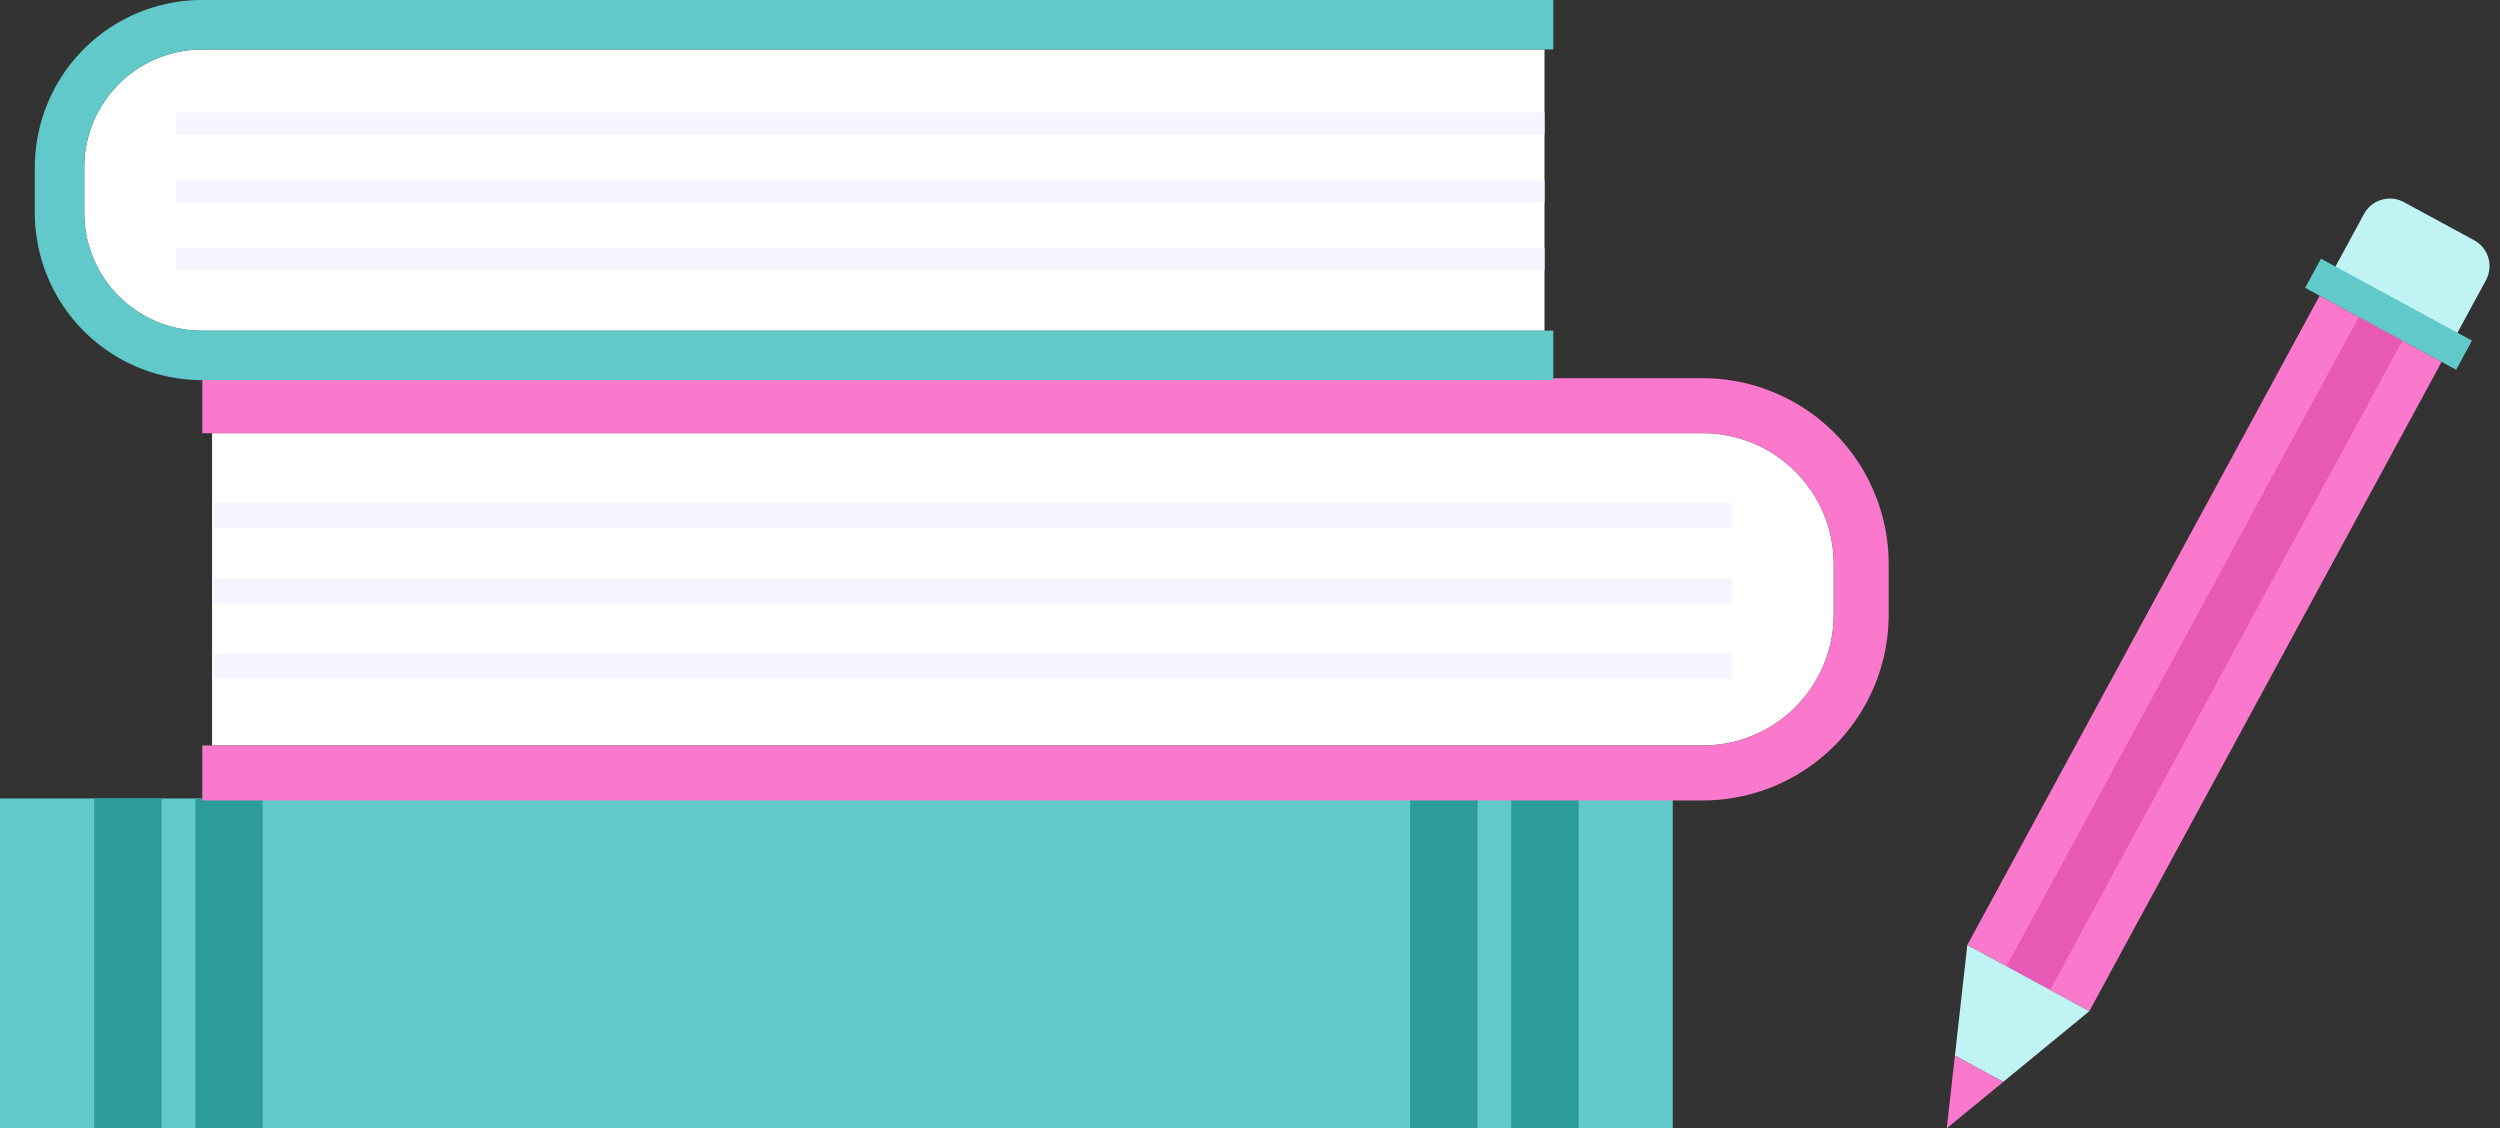 <svg viewBox="0 0 214.983 97.024" height="97.024" width="214.983" xmlns="http://www.w3.org/2000/svg">
  <rect x="0" y="0" width="214.983" height="97.024" fill="#333333" stroke="none"/>
  <g transform="translate(-312.587 -2770.228)" data-name="Group 82560" id="Group_82560">
    <g transform="translate(312.587 2770.228)" data-name="Group 4296" id="Group_4296">
      <g transform="translate(0 68.663)" data-name="Group 4289" id="Group_4289">
        <g data-name="Group 4285" id="Group_4285">
          <rect fill="#61c9c9" height="28.361" width="143.848" data-name="Rectangle 19" id="Rectangle_19"></rect>
        </g>
        <g transform="translate(8.097)" data-name="Group 4288" id="Group_4288">
          <g data-name="Group 4286" id="Group_4286">
            <rect fill="#2b9b9b" height="28.361" width="5.794" data-name="Rectangle 20" id="Rectangle_20"></rect>
            <rect fill="#2b9b9b" transform="translate(8.695)" height="28.361" width="5.794" data-name="Rectangle 21" id="Rectangle_21"></rect>
          </g>
          <g transform="translate(113.165)" data-name="Group 4287" id="Group_4287">
            <rect fill="#2b9b9b" height="28.361" width="5.794" data-name="Rectangle 22" id="Rectangle_22"></rect>
            <rect fill="#2b9b9b" transform="translate(8.695)" height="28.361" width="5.794" data-name="Rectangle 23" id="Rectangle_23"></rect>
          </g>
        </g>
      </g>
      <g transform="translate(17.397 32.525)" data-name="Group 4292" id="Group_4292">
        <g data-name="Group 4290" id="Group_4290">
          <path fill="#fff" transform="translate(-346.309 -356.737)" d="M486.6,377.073V372.71a11.26,11.26,0,0,0-11.247-11.247H347.148v26.856H475.354A11.26,11.26,0,0,0,486.6,377.073Z" data-name="Path 2137" id="Path_2137"></path>
          <path fill="#fa79cc" transform="translate(-346.595 -358.347)" d="M475.64,358.347H346.595v4.726H475.64a11.26,11.26,0,0,1,11.247,11.247v4.363a11.26,11.26,0,0,1-11.247,11.245H346.595v4.726H475.64a15.989,15.989,0,0,0,15.971-15.971V374.32A15.989,15.989,0,0,0,475.64,358.347Z" data-name="Path 2138" id="Path_2138"></path>
        </g>
        <g transform="translate(0.839 10.737)" data-name="Group 4291" id="Group_4291">
          <rect fill="#f5f5ff" height="2.149" width="130.718" data-name="Rectangle 24" id="Rectangle_24"></rect>
          <rect fill="#f5f5ff" transform="translate(0 6.473)" height="2.149" width="130.718" data-name="Rectangle 25" id="Rectangle_25"></rect>
          <rect fill="#f5f5ff" transform="translate(0 12.946)" height="2.149" width="130.718" data-name="Rectangle 26" id="Rectangle_26"></rect>
        </g>
      </g>
      <g transform="translate(2.991 0)" data-name="Group 4295" id="Group_4295">
        <g data-name="Group 4293" id="Group_4293">
          <path fill="#fff" transform="translate(-335.646 -335.451)" d="M339.9,353.763v-3.929a10.139,10.139,0,0,1,10.126-10.126H465.47v24.182H350.028A10.138,10.138,0,0,1,339.9,353.763Z" data-name="Path 2139" id="Path_2139"></path>
          <path fill="#61c9c9" transform="translate(-337.096 -336.901)" d="M351.478,336.9h116.2v4.255h-116.2a10.139,10.139,0,0,0-10.126,10.126v3.929a10.138,10.138,0,0,0,10.126,10.126h116.2v4.256h-116.2A14.4,14.4,0,0,1,337.1,355.212v-3.929A14.4,14.4,0,0,1,351.478,336.9Z" data-name="Path 2140" id="Path_2140"></path>
        </g>
        <g transform="translate(12.12 9.669)" data-name="Group 4294" id="Group_4294">
          <rect fill="#f5f5ff" transform="translate(117.704 1.935) rotate(180)" height="1.935" width="117.704" data-name="Rectangle 27" id="Rectangle_27"></rect>
          <rect fill="#f5f5ff" transform="translate(117.704 7.764) rotate(180)" height="1.935" width="117.704" data-name="Rectangle 28" id="Rectangle_28"></rect>
          <rect fill="#f5f5ff" transform="translate(117.704 13.592) rotate(180)" height="1.935" width="117.704" data-name="Rectangle 29" id="Rectangle_29"></rect>
        </g>
      </g>
    </g>
    <g transform="translate(55.195 2561.807)" data-name="Group 82463" id="Group_82463">
      <path fill="#c0f4f4" transform="matrix(0.879, 0.477, -0.477, 0.879, 461.887, 224.596)" d="M2.533,0H9.4a2.533,2.533,0,0,1,2.533,2.533V9a0,0,0,0,1,0,0H0A0,0,0,0,1,0,9V2.533A2.533,2.533,0,0,1,2.533,0Z" data-name="Rectangle 69" id="Rectangle_69"></path>
      <rect fill="#fa79cc" transform="translate(456.866 233.849) rotate(28.485)" height="63.528" width="11.934" data-name="Rectangle 70" id="Rectangle_70"></rect>
      <rect fill="#e858b5" transform="translate(460.237 235.678) rotate(28.484)" height="63.528" width="4.262" data-name="Rectangle 71" id="Rectangle_71"></rect>
      <rect fill="#61c9c9" transform="translate(456.979 230.662) rotate(28.485)" height="2.856" width="14.775" data-name="Rectangle 72" id="Rectangle_72"></rect>
      <g data-name="Group 82462" id="Group_82462">
        <path fill="#c0f4f4" d="M437.056,295.378l-10.489-5.691L425.5,299.2l4.154,2.254Z" data-name="Path 97984" id="Path_97984"></path>
        <path fill="#fa79cc" d="M429.658,301.458,425.5,299.2l-.7,6.242Z" data-name="Path 97985" id="Path_97985"></path>
      </g>
    </g>
  </g>
</svg>
